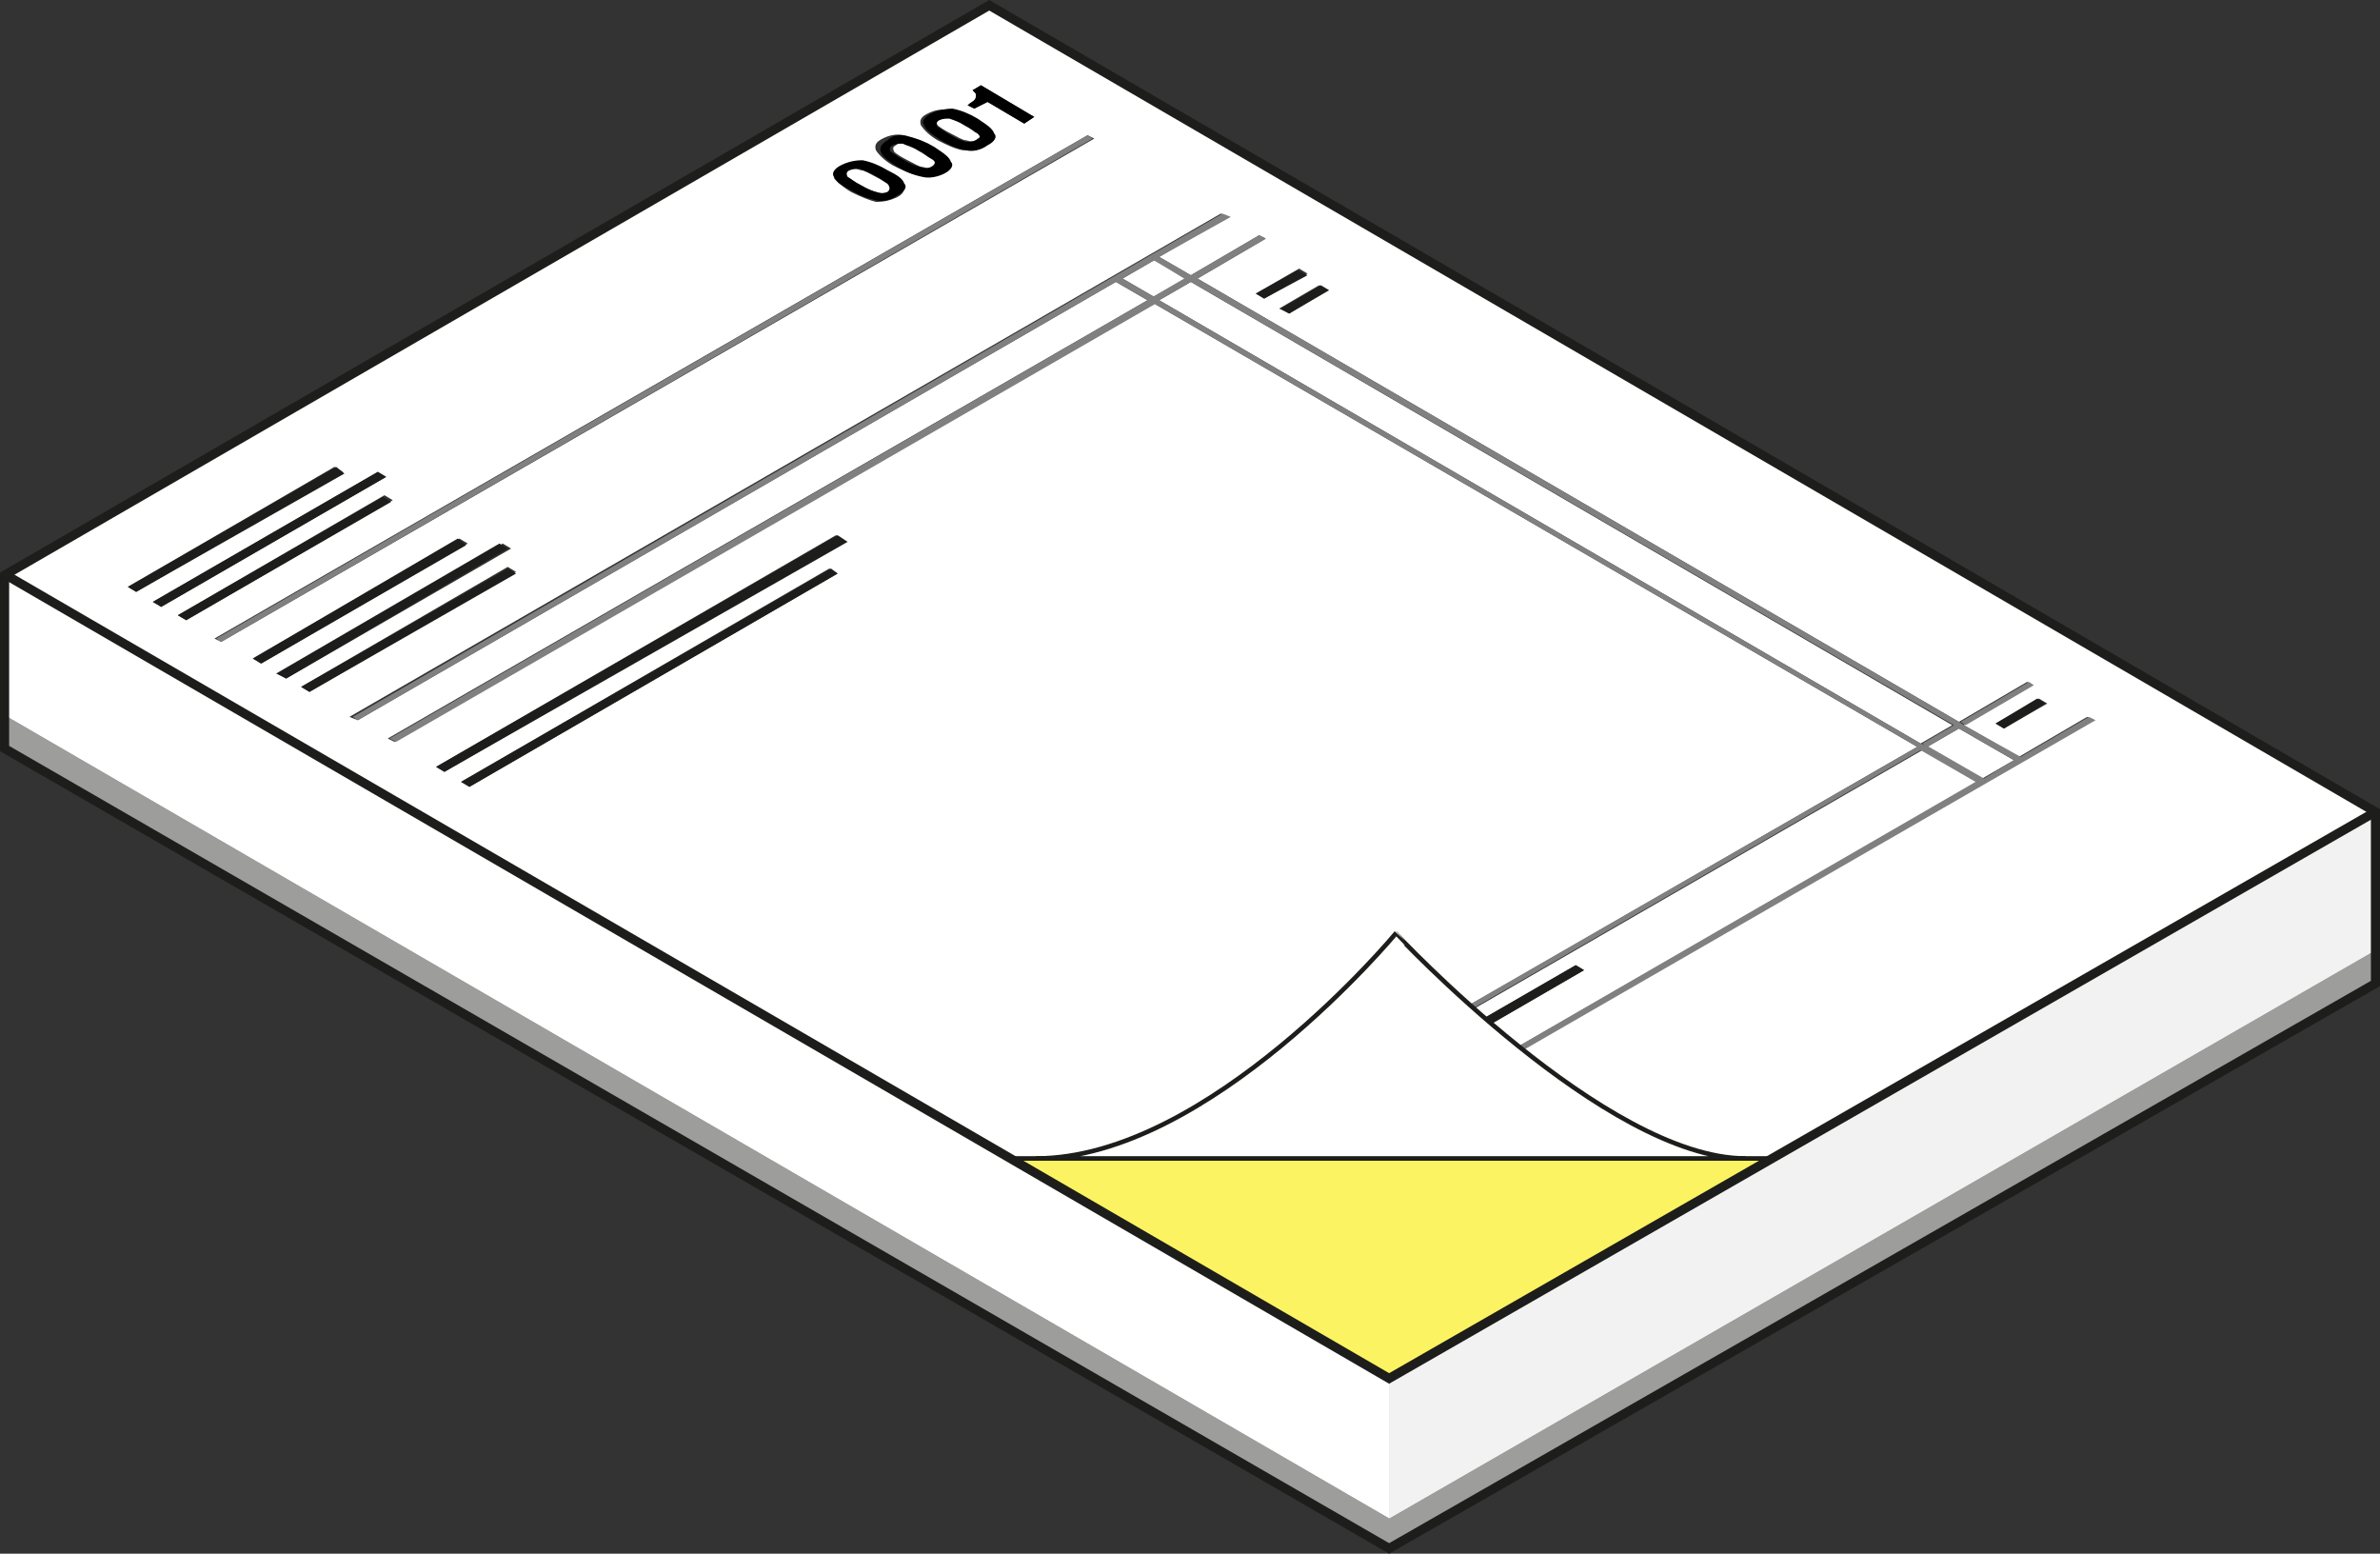 <?xml version="1.0" encoding="utf-8"?>
<!-- Generator: Adobe Illustrator 15.0.2, SVG Export Plug-In . SVG Version: 6.00 Build 0)  -->
<!DOCTYPE svg PUBLIC "-//W3C//DTD SVG 1.1//EN" "http://www.w3.org/Graphics/SVG/1.1/DTD/svg11.dtd">
<svg version="1.1" id="Layer_1" xmlns="http://www.w3.org/2000/svg" xmlns:xlink="http://www.w3.org/1999/xlink" x="0px" y="0px"
	 width="130.34px" height="85.069px" viewBox="48.214 -0.015 130.34 85.069" enable-background="new 48.214 -0.015 130.34 85.069"
	 xml:space="preserve">
<rect x="48.214" y="-0.015" width="130.34" height="85.069" fill="#333333" stroke="none"/>
<path fill="#9D9D9C" d="M124.289,84.766L48.464,40.969v-1.825l75.825,43.979V84.766z M124.289,83.124l54.016-31.114v1.825
	l-54.016,30.932V83.124z"/>
<path fill="#FFFFFF" d="M124.289,75.459l-75.734-43.98l-0.091,7.665l75.825,43.979V75.459z"/>
<path fill="#F2F2F2" d="M124.289,83.124l54.016-31.114v-7.573l-54.016,31.023V83.124z"/>
<g enable-background="new    ">
	<g>
		<defs>
			<polygon id="SVGID_1_" points="124.289,75.459 48.464,31.479 102.39,0.274 178.305,44.436 			"/>
		</defs>
		<clipPath id="SVGID_2_">
			<use xlink:href="#SVGID_1_"  overflow="visible"/>
		</clipPath>
		<g clip-path="url(#SVGID_2_)">
			<path fill="#FFFFFF" d="M155.494,39.874l-1.733,1.003l3.011,1.734l1.734-1.004L155.494,39.874 M113.43,15.42l-1.733,1.003
				l41.699,24.271l1.733-1.004L113.43,15.42 M111.423,14.234l-1.733,1.003l1.733,1.004l1.734-1.004L111.423,14.234 M94.725,9.307
				c-0.182,0.091-0.182,0.182-0.091,0.365c0.091,0.091,0.365,0.274,0.73,0.456c0.365,0.183,0.639,0.365,0.821,0.365
				c0.183,0.091,0.457,0.091,0.639,0c0.183-0.091,0.183-0.183,0.091-0.365c-0.091-0.091-0.365-0.273-0.73-0.456
				c-0.365-0.183-0.639-0.365-0.821-0.365C95.09,9.216,94.999,9.216,94.725,9.307 M97.28,7.938
				c-0.183,0.091-0.183,0.182-0.091,0.365c0.091,0.091,0.365,0.274,0.73,0.456c0.365,0.183,0.639,0.365,0.821,0.365
				c0.273,0.091,0.456,0.091,0.639,0c0.182-0.091,0.182-0.183,0.091-0.365c-0.091-0.091-0.365-0.273-0.729-0.456
				c-0.365-0.183-0.639-0.365-0.821-0.365C97.554,7.756,97.371,7.847,97.28,7.938 M99.652,6.479
				C99.47,6.57,99.47,6.661,99.561,6.843c0.091,0.091,0.365,0.274,0.73,0.456c0.365,0.183,0.639,0.365,0.821,0.365
				c0.274,0.091,0.456,0.091,0.639-0.091c0.183-0.091,0.183-0.183,0.091-0.365c-0.091-0.183-0.365-0.274-0.73-0.457
				c-0.365-0.182-0.639-0.365-0.821-0.365C100.109,6.387,99.835,6.387,99.652,6.479 M113.065,65.788l-0.456-0.273l21.898-12.684
				l0.456,0.273L113.065,65.788 M157.958,39.874l-0.456-0.274l2.372-1.369l0.456,0.274L157.958,39.874 M73.921,43.067l-0.456-0.273
				l20.165-11.68l0.456,0.274L73.921,43.067 M118.814,17.154l-0.549-0.273l2.19-1.277l0.456,0.273L118.814,17.154 M72.553,42.246
				l-0.456-0.273L93.995,29.29l0.457,0.274L72.553,42.246 M117.445,16.333l-0.457-0.274l2.373-1.369l0.456,0.274L117.445,16.333
				 M67.808,39.417l-0.456-0.182l47.72-27.556l0.365,0.183l-3.741,2.19l1.733,1.003l3.742-2.189l0.365,0.182l-3.742,2.19
				l41.699,24.271l3.741-2.19l0.273,0.183l-3.741,2.19l3.012,1.734l3.74-2.19l0.274,0.182l-47.63,27.556l-0.273-0.182l41.607-23.998
				l-3.012-1.734l-41.607,23.997l-0.274-0.182l41.607-23.998l-41.79-24.271L69.815,40.604l-0.365-0.183l41.608-23.998l-1.734-1.003
				L67.808,39.417 M65.162,37.867l-0.457-0.274l11.314-6.57l0.456,0.274L65.162,37.867 M63.885,37.137l-0.457-0.274l12.318-7.117
				l0.457,0.274L63.885,37.137 M62.516,36.315l-0.456-0.274l11.314-6.569l0.456,0.273L62.516,36.315 M60.326,35.129l-0.365-0.183
				l47.813-27.556l0.365,0.183L60.326,35.129 M58.41,33.943l-0.456-0.273l11.314-6.57l0.456,0.274L58.41,33.943 M57.041,33.213
				l-0.456-0.273l12.318-7.117l0.457,0.274L57.041,33.213 M55.672,32.392l-0.456-0.274l11.314-6.57l0.456,0.274L55.672,32.392
				 M101.568,5.931l-0.365-0.183c0.183-0.091,0.274-0.183,0.365-0.274c0.091-0.091,0.091-0.183,0.091-0.273
				c0-0.091,0-0.091-0.091-0.183l-0.091-0.091l0.456-0.274l2.92,1.734l-0.548,0.365l-2.007-1.186L101.568,5.931 M97.371,10.767
				c-0.365,0.182-0.729,0.273-1.186,0.273c-0.365-0.091-0.821-0.273-1.369-0.547c-0.456-0.274-0.73-0.547-0.913-0.73
				c-0.091-0.274,0-0.456,0.365-0.639c0.365-0.183,0.73-0.274,1.186-0.183c0.457,0.091,0.821,0.274,1.369,0.547
				c0.457,0.274,0.821,0.548,0.913,0.73C97.736,10.311,97.736,10.584,97.371,10.767 M99.652,9.398
				c-0.365,0.183-0.73,0.274-1.186,0.183s-0.821-0.273-1.369-0.547c-0.456-0.274-0.73-0.547-0.913-0.821
				c-0.091-0.273,0-0.456,0.365-0.639c0.365-0.183,0.73-0.273,1.186-0.183c0.456,0.091,0.821,0.274,1.369,0.548
				c0.456,0.273,0.73,0.547,0.913,0.821C100.2,8.942,100.109,9.125,99.652,9.398 M102.116,7.938
				c-0.365,0.182-0.73,0.273-1.187,0.273c-0.456-0.091-0.821-0.273-1.369-0.547c-0.456-0.274-0.73-0.547-0.912-0.821
				c-0.091-0.273,0-0.456,0.365-0.639c0.365-0.183,0.73-0.273,1.186-0.183c0.457,0.091,0.821,0.274,1.369,0.548
				c0.457,0.273,0.73,0.547,0.913,0.821C102.755,7.482,102.572,7.756,102.116,7.938 M102.39,0.274L48.464,31.479l75.825,44.072
				l53.925-31.115L102.39,0.274"/>
			<path fill="#1D1D1B" d="M66.622,25.548l-11.406,6.57l0.456,0.274l11.406-6.479L66.622,25.548 M68.903,25.822l-12.318,7.117
				l0.456,0.273l12.318-7.117L68.903,25.822 M69.177,27.191l-11.223,6.479l0.456,0.273l11.223-6.478L69.177,27.191 M73.283,29.472
				L62.06,36.042l0.456,0.274l11.223-6.479L73.283,29.472 M75.564,29.746l-12.227,7.117l0.548,0.274L76.02,30.02L75.564,29.746
				 M76.02,31.114l-11.314,6.479l0.457,0.274l11.314-6.479L76.02,31.114 M94.086,29.29l-21.99,12.683l0.456,0.273l22.081-12.592
				L94.086,29.29 M93.722,31.114l-20.256,11.68l0.456,0.273l20.165-11.679L93.722,31.114 M119.27,14.782l-2.281,1.277l0.457,0.274
				l2.372-1.278L119.27,14.782 M120.547,15.603l-2.189,1.277l0.457,0.273l2.189-1.277L120.547,15.603 M134.508,52.831l-21.99,12.684
				l0.547,0.273l21.899-12.684L134.508,52.831 M159.783,38.231l-2.281,1.369l0.456,0.274l2.28-1.369L159.783,38.231"/>
			<path fill="#808080" d="M107.773,7.391L60.052,34.947l0.274,0.183l47.721-27.556L107.773,7.391 M115.164,11.679l-47.63,27.556
				l0.274,0.182l41.516-23.997l-0.091-0.091l0.365-0.183l0.091,0.091l1.733-1.003l-0.182-0.091l0.273-0.183l0.183,0.091l3.923-2.19
				L115.164,11.679 M111.058,16.424L69.542,40.421l0.365,0.183l41.607-23.998L111.058,16.424 M113.065,15.238l-1.734,1.004
				l0.365,0.182l1.733-1.003L113.065,15.238 M117.172,12.866l-3.742,2.189l0.365,0.183l3.741-2.19L117.172,12.866 M153.213,40.877
				l-41.699,23.998l0.274,0.182l41.607-23.997L153.213,40.877 M155.221,39.691l-1.734,1.004l0.274,0.182l1.733-1.003L155.221,39.691
				 M159.326,37.319l-3.74,2.19l0.273,0.183l3.74-2.19L159.326,37.319 M162.611,39.235l-3.741,2.19l0.091,0.091l-0.273,0.183
				l-0.182-0.091l-1.643,1.004l0.182,0.091l-0.456,0.183l-0.183-0.091l-41.516,23.998l0.273,0.182l47.813-27.556L162.611,39.235
				 M109.598,15.146l-0.365,0.183l0.091,0.091l1.734,1.003l0.365,0.183l41.79,24.271l0.183,0.183l3.011,1.734l0.183,0.091
				l0.456-0.183l-0.182-0.091l-3.012-1.734l-0.456-0.182l-41.699-24.271l-0.274-0.182l-1.733-1.004L109.598,15.146 M111.514,13.96
				l-0.273,0.183l0.182,0.091l1.643,1.003l0.365,0.183l41.791,24.271l0.273,0.183l3.012,1.733l0.182,0.091l0.273-0.183l-0.091-0.091
				l-3.103-1.734l-0.273-0.183l-41.699-24.271l-0.365-0.183l-1.733-1.003L111.514,13.96"/>
			<path d="M96.824,10.493c-0.182,0.091-0.365,0.091-0.639,0c-0.273-0.091-0.547-0.183-0.821-0.365
				c-0.365-0.183-0.547-0.365-0.73-0.457c-0.091-0.091-0.091-0.274,0.091-0.365c0.183-0.091,0.365-0.091,0.547-0.091
				c0.183,0.091,0.548,0.182,0.821,0.365c0.365,0.183,0.548,0.365,0.73,0.457C97.006,10.311,96.915,10.402,96.824,10.493
				 M94.269,9.033c-0.365,0.183-0.547,0.456-0.365,0.639c0.091,0.274,0.365,0.457,0.913,0.73c0.456,0.274,0.913,0.456,1.369,0.547
				c0.365,0.091,0.821,0,1.186-0.273c0.365-0.183,0.548-0.457,0.365-0.639c-0.091-0.274-0.365-0.457-0.913-0.73
				c-0.456-0.274-0.912-0.457-1.369-0.548C94.999,8.759,94.634,8.851,94.269,9.033 M99.196,9.125c-0.183,0.091-0.365,0.091-0.639,0
				c-0.274-0.091-0.547-0.183-0.821-0.365c-0.365-0.182-0.547-0.365-0.73-0.456c-0.091-0.091-0.091-0.273,0.091-0.365
				s0.365-0.091,0.547-0.091c0.183,0.091,0.547,0.183,0.821,0.365c0.365,0.183,0.547,0.365,0.73,0.457
				C99.561,8.851,99.379,9.033,99.196,9.125 M96.824,7.665c-0.365,0.183-0.456,0.456-0.365,0.639
				c0.091,0.274,0.365,0.456,0.912,0.821c0.457,0.273,0.913,0.456,1.369,0.547c0.365,0.091,0.821,0,1.187-0.183
				c0.365-0.182,0.547-0.456,0.365-0.639c-0.091-0.273-0.365-0.456-0.912-0.821c-0.457-0.274-0.913-0.457-1.369-0.548
				C97.462,7.299,97.098,7.391,96.824,7.665 M101.66,7.665c-0.182,0.091-0.365,0.091-0.547,0.091
				c-0.274-0.091-0.547-0.183-0.821-0.365c-0.365-0.182-0.547-0.365-0.73-0.456C99.47,6.843,99.47,6.661,99.652,6.57
				c0.183-0.091,0.365-0.091,0.547-0.091c0.274,0.091,0.548,0.182,0.821,0.365c0.365,0.183,0.547,0.365,0.73,0.456
				C101.934,7.482,101.934,7.573,101.66,7.665 M99.196,6.205c-0.365,0.183-0.547,0.456-0.365,0.639
				c0.091,0.274,0.365,0.456,0.913,0.821c0.456,0.274,0.913,0.456,1.369,0.547c0.365,0.091,0.821,0,1.186-0.273
				c0.365-0.183,0.548-0.457,0.365-0.639c-0.091-0.273-0.365-0.456-0.913-0.821c-0.456-0.274-0.913-0.457-1.369-0.547
				C100.018,5.931,99.561,6.022,99.196,6.205 M101.934,4.653l-0.456,0.274l0.091,0.091c0.091,0.091,0.091,0.091,0.091,0.183
				c0,0.091,0,0.182-0.091,0.273c-0.091,0.091-0.182,0.091-0.365,0.274l0.365,0.183l0.73-0.365l2.007,1.186l0.548-0.365
				L101.934,4.653"/>
		</g>
	</g>
</g>
<path fill="#F2F2F2" d="M124.289,83.124l54.016-31.114v-7.573l-54.016,31.023V83.124z"/>
<path fill="#FCF362" stroke="#1D1D1B" stroke-width="0.25" stroke-miterlimit="10" d="M124.289,75.459l-20.713-12.045h41.699
	L124.289,75.459z"/>
<path fill="#FFFFFF" stroke="#1D1D1B" stroke-width="0.25" stroke-miterlimit="10" d="M143.814,63.415h-38.87
	c9.489,0,19.708-12.317,19.708-12.317S136.15,63.415,143.814,63.415z"/>
<path fill="none" stroke="#1D1D1B" stroke-width="0.5" stroke-miterlimit="10" d="M178.305,44.436l-54.016,31.023l-75.733-43.98"/>
<path fill="none" stroke="#1D1D1B" stroke-width="0.5" stroke-miterlimit="10" d="M48.464,31.479L102.39,0.274l75.915,44.162v9.398
	l-54.016,30.932L48.464,40.969V31.479z"/>
</svg>
